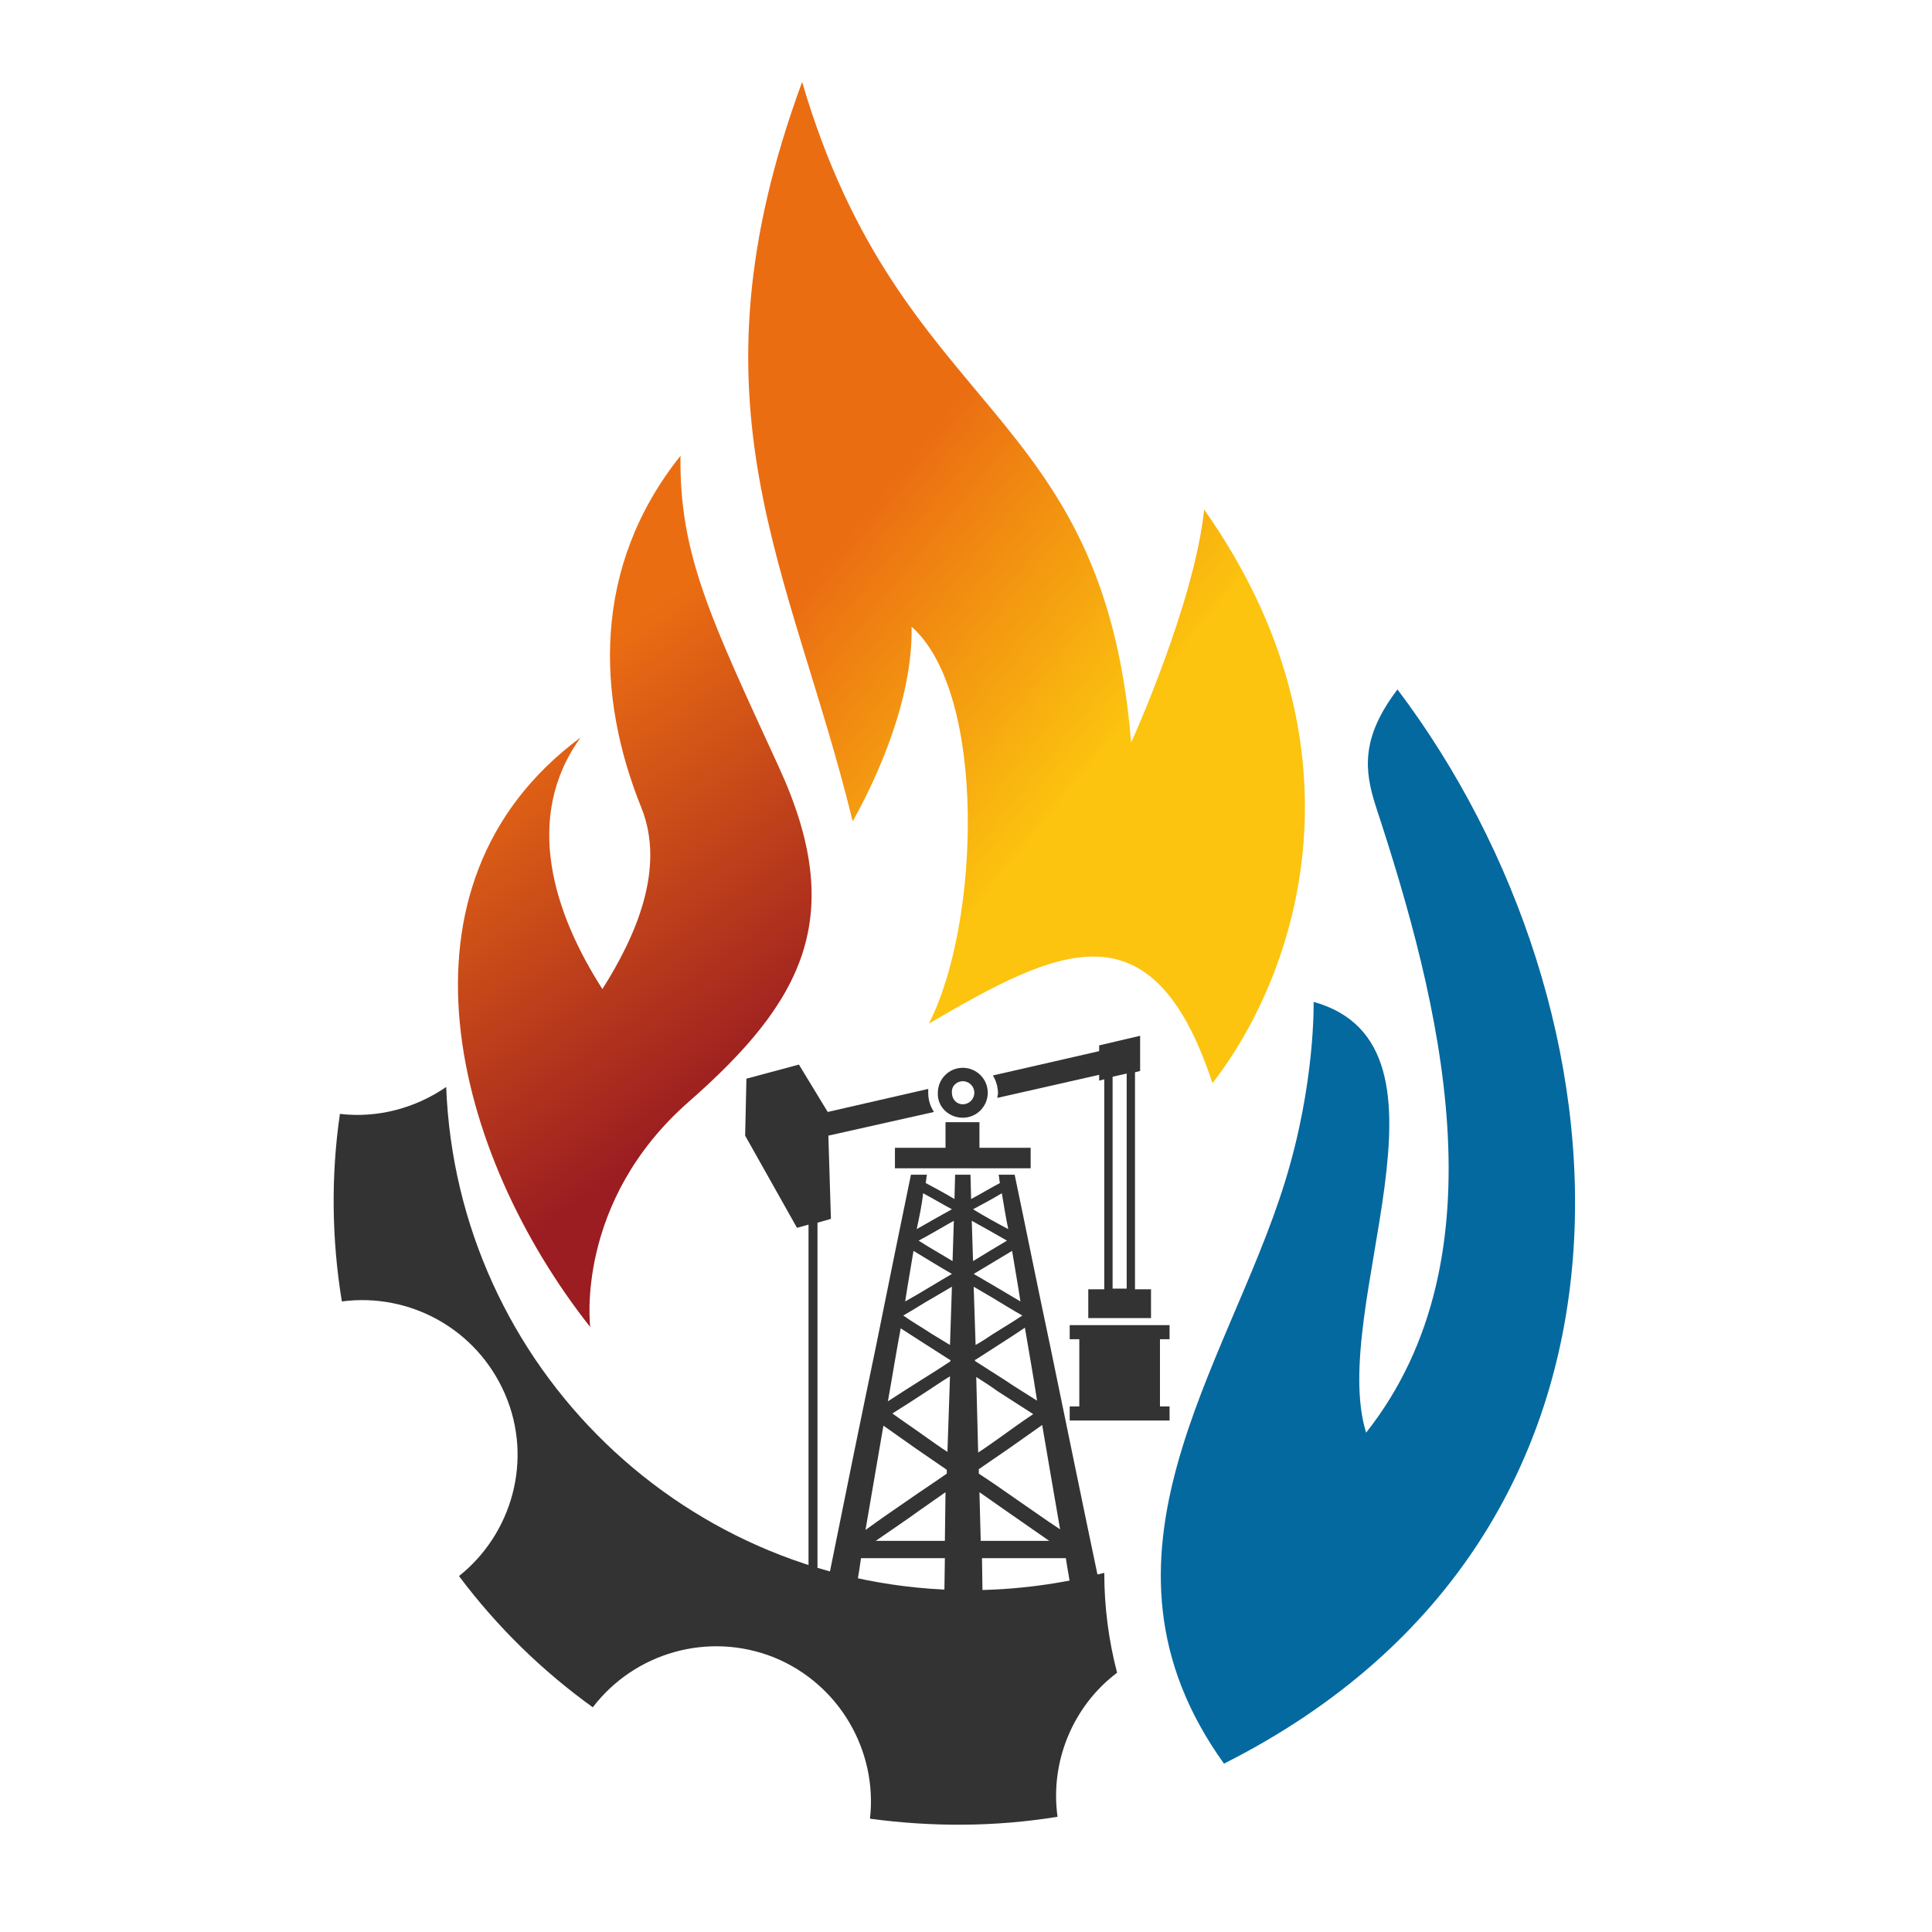 <svg xmlns="http://www.w3.org/2000/svg" xmlns:xlink="http://www.w3.org/1999/xlink" id="Capa_1" x="0px" y="0px" viewBox="0 0 301.8 301.8" style="enable-background:new 0 0 301.8 301.8;" xml:space="preserve"><style type="text/css">	.st0{fill:#333333;}	.st1{fill:#04699F;}	.st2{fill:url(#SVGID_1_);}	.st3{fill:url(#SVGID_2_);}</style><path class="st0" d="M172.5,245.7c0,5.4,0.7,10.6,2,15.6c-6.9,5.2-10.5,13.9-9.3,22.5c-9.8,1.6-19.7,1.6-29.3,0.3 c1.2-10.5-4.7-21-15-25.2c-10.3-4.1-21.8-0.7-28.3,7.8c-7.9-5.7-14.9-12.5-20.9-20.5c8.3-6.6,11.6-18.2,7.2-28.4 c-4.4-10.2-14.9-15.9-25.5-14.5c-1.6-9.8-1.7-19.7-0.3-29.3c5.9,0.7,11.8-0.9,16.6-4.2c1.7,43.7,37.6,78.6,81.7,78.6 C158.8,248.4,165.8,247.4,172.5,245.7z"></path><path class="st1" d="M191.2,275.5c-23.2-32.3,0.6-62,9.5-90.8c4.8-15.4,4.5-28.2,4.5-28.2c24.6,6.9,2.2,47.8,8.2,67.3 c21.8-27.6,11.5-67.5,1.5-97.9c-1.8-5.6-2.3-10.7,3.4-18.2C255.7,157.2,263,239.3,191.2,275.5z"></path><g>	<polygon class="st0" points="147.7,175.3 147.7,179.3 139.8,179.3 139.8,182.5 161,182.5 161,179.3 153,179.3 153,175.3  "></polygon>	<path class="st0" d="M155.8,171.5l15.9-3.6v0.9l0.8-0.2v32.8H170v4.5h9.8v-4.5h-2.5v-33.9l0.8-0.2v-5.5l-6.4,1.5v0.9l-16.6,3.8  c0.5,0.8,0.8,1.8,0.8,2.9C155.9,170.9,155.8,171.2,155.8,171.5z M173.8,168.2l2.2-0.5v33.6h-2.2V168.2z"></path>	<path class="st0" d="M158.5,183.5c-0.8,0-1.7,0-2.5,0c0.1,0.4,0.1,0.9,0.2,1.3c-1.5,0.8-3,1.7-4.5,2.5l-0.1-3.8h-1.2h-1.2l-0.1,3.8  c-1.5-0.9-3-1.7-4.5-2.5c0.1-0.4,0.1-0.9,0.2-1.3c-0.8,0-1.6,0-2.5,0c-1.7,8.2-3.5,17.1-5.5,27c-2.3,11-4.8,23.3-7.6,37.2  c1.5,0,3.1,0,4.6,0c0.3-1.5,0.5-2.9,0.7-4.3h13.1l-0.1,6.9h3h3l-0.1-6.9h13.1c0.2,1.4,0.5,2.9,0.7,4.3c1.5,0,3.1,0,4.6,0  c-2.9-13.8-5.4-26.1-7.7-37.2C162,200.6,160.2,191.6,158.5,183.5z M144.2,186.4c1.5,0.8,3,1.7,4.5,2.5c-1.8,1-3.6,2-5.5,3.1  C143.6,190.1,144,188.3,144.2,186.4z M142.7,195.4c2,1.2,3.9,2.4,6,3.6c-2.4,1.4-4.8,2.9-7.3,4.3  C141.8,200.6,142.3,197.9,142.7,195.4z M147.6,240.7h-10.8c2.3-1.6,4.7-3.2,6.9-4.8l4-2.8L147.6,240.7z M147.9,230.2  c-2,1.4-4,2.7-6,4.1c-2.2,1.5-4.5,3.1-6.7,4.7c1-5.7,1.9-11.2,2.8-16.3c1.7,1.2,3.4,2.4,5.1,3.6c1.6,1.1,3.2,2.2,4.8,3.3  L147.9,230.2z M148,226.8c-1.1-0.7-2.2-1.5-3.2-2.2c-1.8-1.3-3.6-2.5-5.4-3.8c1.9-1.2,3.8-2.4,5.6-3.6c1.1-0.7,2.2-1.5,3.4-2.2  L148,226.8z M148.4,212.7c-1.5,1-3.1,2-4.7,3c-1.6,1-3.3,2.1-5,3.2c0.7-3.9,1.3-7.7,2-11.4c2.5,1.6,5.1,3.3,7.8,5L148.4,212.7z   M148.4,210.1l-2.8-1.7c-1.5-1-3.1-1.9-4.5-2.9c1.6-0.9,3.1-1.9,4.7-2.8l2.9-1.7L148.4,210.1z M148.8,197c-1.8-1.1-3.6-2.1-5.3-3.2  c1.9-1,3.7-2.1,5.5-3.1L148.8,197z M159.4,203.3c-2.5-1.5-4.9-2.9-7.3-4.3c2-1.2,4-2.4,6-3.6C158.5,197.9,159,200.6,159.4,203.3z   M156.5,186.4c0.3,1.8,0.6,3.7,1,5.6c-1.9-1-3.7-2-5.5-3.1C153.5,188.1,155,187.3,156.5,186.4z M151.8,190.7c1.8,1,3.6,2,5.5,3.1  c-1.7,1-3.5,2.1-5.3,3.2L151.8,190.7z M152.1,201l2.9,1.7c1.5,0.9,3.1,1.9,4.7,2.8c-1.5,1-3,1.9-4.6,2.9c-0.9,0.6-1.8,1.2-2.7,1.7  L152.1,201z M152.4,212.4c2.6-1.7,5.2-3.3,7.7-5c0.6,3.6,1.3,7.4,1.9,11.4c-1.7-1.1-3.4-2.1-5-3.2c-1.6-1-3.1-2-4.7-3V212.4z   M152.5,215.1c1.1,0.7,2.2,1.4,3.3,2.2c1.9,1.2,3.7,2.4,5.6,3.6c-1.8,1.2-3.6,2.5-5.4,3.8c-1,0.7-2.1,1.5-3.2,2.2L152.5,215.1z   M153.2,240.7l-0.2-7.6c1.3,0.9,2.7,1.9,4,2.8c2.3,1.6,4.6,3.2,6.9,4.8H153.2z M158.9,234.3c-2-1.4-4-2.8-6-4.1l0-0.7  c1.6-1.1,3.2-2.2,4.8-3.3c1.7-1.2,3.4-2.4,5.1-3.6c0.9,5.2,1.8,10.6,2.8,16.3C163.3,237.4,161.1,235.8,158.9,234.3z"></path>	<polygon class="st0" points="182.7,209.2 182.7,207 181.2,207 168.6,207 167.1,207 167.1,209.2 168.6,209.2 168.6,219.7   167.1,219.7 167.1,221.9 182.7,221.9 182.7,219.7 181.2,219.7 181.2,209.2  "></polygon>	<path class="st0" d="M150.4,174.6c2.2,0,3.9-1.8,3.9-3.9c0-2.2-1.8-3.9-3.9-3.9c-2.2,0-3.9,1.8-3.9,3.9  C146.4,172.9,148.2,174.6,150.4,174.6z M150.4,168.9c1,0,1.8,0.8,1.8,1.8c0,1-0.8,1.8-1.8,1.8c-1,0-1.7-0.8-1.7-1.8  C148.6,169.7,149.4,168.9,150.4,168.9z"></path>	<path class="st0" d="M129.4,177.4l16.5-3.7c-0.6-0.9-0.9-1.9-0.9-3c0-0.2,0-0.4,0-0.6l-15.7,3.6l-4.5-7.4l-4.1,1.1l-4.1,1.1  l-0.2,8.9l8.1,14.4l1.8-0.5v54.1h1.4V191l2.1-0.6L129.4,177.4z"></path></g><linearGradient id="SVGID_1_" gradientUnits="userSpaceOnUse" x1="84839.023" y1="-86206.789" x2="83429.156" y2="-84234.094" gradientTransform="matrix(2.830000e-02 0 0 -2.830000e-02 -2281.809 -2272.46)">	<stop offset="0" style="stop-color:#9B1D21"></stop>	<stop offset="1" style="stop-color:#EB6D12"></stop></linearGradient><path class="st2" d="M106.3,71.2c-13.9,17.4-13.1,37.7-6.1,55c3.8,9.5-0.9,20.1-6.1,28.3c-7.5-11.7-12.5-26.7-3.4-39.3 c-31.2,23.1-19.6,65.4,1.5,92.1c0,0-2.5-19.5,15.4-35.2c17.9-15.7,24.8-28.9,14.1-52.2S106.1,86.6,106.3,71.2z"></path><linearGradient id="SVGID_2_" gradientUnits="userSpaceOnUse" x1="86760.203" y1="-84433.859" x2="85299.57" y2="-83260.164" gradientTransform="matrix(2.830000e-02 0 0 -2.830000e-02 -2281.809 -2272.46)">	<stop offset="0" style="stop-color:#FCC40F"></stop>	<stop offset="1" style="stop-color:#EB6D12"></stop></linearGradient><path class="st3" d="M188.1,79.6c-1.5,14.6-11.4,36.4-11.4,36.4c-4.4-53.3-35.9-50.4-51.4-103.2c-18.7,50.8-1.8,75.8,7.9,115.5 c3.8-6.8,9.4-19,9.2-30.4c11.8,10.4,10.7,46.4,2.7,62c20.2-11.8,34.9-19.2,44.3,9.3C203.2,151.4,214,116.3,188.1,79.6z"></path></svg>